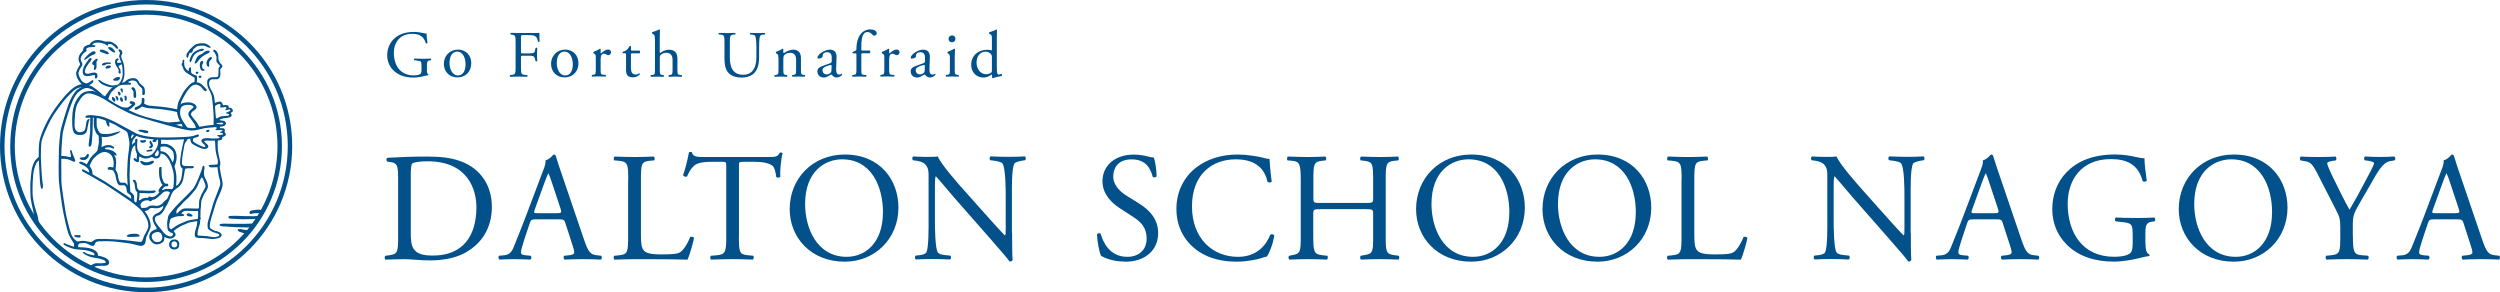 <?xml version="1.0" encoding="UTF-8"?>
<svg id="_レイヤー_2" data-name="レイヤー 2" xmlns="http://www.w3.org/2000/svg" viewBox="0 0 433.08 50.62">
  <defs>
    <style>
      .cls-1 {
        fill: #03518b;
      }
    </style>
  </defs>
  <g id="main">
    <g>
      <g>
        <path class="cls-1" d="M0,25.31C0,11.33,11.33,0,25.31,0h0c13.98,0,25.31,11.33,25.31,25.31h0c0,13.98-11.33,25.31-25.31,25.31h0C11.33,50.62,0,39.29,0,25.31h0ZM.78,25.31c.02,13.55,10.99,24.5,24.54,24.53h0c13.55-.03,24.51-10.98,24.53-24.53h0c-.02-13.55-10.98-24.51-24.53-24.54h0C11.76.8.8,11.76.78,25.31h0Z"/>
        <path class="cls-1" d="M1.78,25.31C1.78,12.31,12.31,1.78,25.31,1.78h0c13,0,23.53,10.54,23.53,23.54h0c0,13-10.54,23.53-23.53,23.53h0c-13,0-23.54-10.53-23.54-23.53h0ZM2.56,25.31c.02,12.57,10.19,22.73,22.76,22.75h0c12.57-.02,22.73-10.18,22.75-22.75h0c-.02-12.57-10.19-22.74-22.75-22.76h0c-12.57.02-22.74,10.19-22.76,22.76h0Z"/>
        <path class="cls-1" d="M6.74,38.92s-.08-1.06-.28-1.72c-.21-.67-.8-2.32-.82-3.82-.02-.98.03-3.09.26-3.99.24-.92.44-1.39.98-1.68l-.05-.64s-.41.36-.7.69c-.28.34-.56,1.16-.64,1.65-.08.49-.21,1.8-.23,2.4-.03.59,0,2.16.08,2.73.08.57.34,1.65.44,2.09.1.44.13.9.13.9l.87,1.49"/>
        <path class="cls-1" d="M14.58,15.01s-.83.09-1.37.38c-.51.26-1.44,1.28-1.81,1.69-.43.47-2.01,2.49-2.67,3.79-.59,1.16-1.44,2.97-1.55,3.76-.1.8-.1,2.24-.1,2.63s.15,3.17.21,3.71c.05.54.34,1.62-.03,1.75-.36.13-.41-2.78-.46-3.53s-.21-3.87.1-5.03c.31-1.16,1.24-3.66,3.48-6.5,2.07-2.62,2.9-2.82,3.45-3.01.36-.13.59-.05.59-.05l.15.41Z"/>
        <path class="cls-1" d="M14.33,14.73s.28.1.48.13c.2.03.85-.07,1.25-.55.28-.34.03-.51-.15-.37-.18.14-.64.47-.87.5-.21.03-.69-.14-.91-.47-.21-.33-.62-.99-.52-1.42.1-.43.4-.85.51-1.03.11-.18.18-.28.14-.48-.04-.2-.34-.58-.28-.95.06-.37.42-.83.59-.95.17-.11.4-.26.44-.35.04-.1-.11-.21-.06-.32.06-.11.27-.24.42-.26.16-.01.7-.08.89-.07.2.01.26-.09.26-.17s-.14-.16-.23-.16-.33.01-.33.01c0,0,.18-.3.42-.37.24-.07.7-.09.94-.06.24.03.68.17.85.25.17.09.42.31.51.28.09-.03-.06-.21.09-.27.14-.06.31-.06.44-.02.18.06.72.43.86.68.1.18.37.16.4.07.03-.09-.18-.5-.45-.69-.27-.2-.65-.44-.92-.48-.27-.04-.84,0-.84,0,0,0-.92-.35-1.57-.27-.65.08-1.12.62-1.18.78,0,0-.61.09-.89.4-.28.31-.18.48-.24.62-.06.14-.74.65-.77,1.38-.03.72.35.88.26,1.08-.1.2-.71,1.04-.68,1.57.03.54.41,1.37,1.13,1.95Z"/>
        <path class="cls-1" d="M18.83,8.16s.27-.07.57.14c.3.21.67.68.51.77-.16.09-.42-.07-.59-.2-.17-.13-.86-.62-.48-.71Z"/>
        <path class="cls-1" d="M17.3,8.72s.03-.21.47-.1c.44.11.84.3.98.45.14.16.13.31-.06.34-.18.03-.4-.14-.64-.2-.24-.06-.91-.27-.75-.5Z"/>
        <path class="cls-1" d="M16.56,9.04s-.2-.33-.67-.04c-.47.28-1.02.84-1.12.98-.1.14-.31.4-.14.4s.95-.64,1.16-.74c.21-.1.88-.28.77-.59Z"/>
        <path class="cls-1" d="M15.37,10.28s-.68.88-.88,1.37c-.21.54-.33,1.47.44,1.53.76.06,1.45-.34,1.53-.09.07.2-.21.48.13.5.34.01.38-.67.17-.88-.21-.21-.55-.14-.81-.1-.26.04-.82.33-1.14.04-.32-.29.13-.99.23-1.18.1-.19.57-.82.67-.92.1-.1.24-.31.09-.47-.16-.15-.33.1-.43.18Z"/>
        <path class="cls-1" d="M16.49,10.3s-.41.35-.48.5c-.07.14-.06.31.03.38.09.07.28.1.3.2.01.1-.14.74,0,.76.14.03.31-.19.37-.45.05-.27-.03-.88.03-1.02.06-.16.27-.3.17-.44-.1-.14-.35.01-.41.07Z"/>
        <path class="cls-1" d="M19.24,10.92s.03-.07-.23-.09c-.26-.01-.54-.03-.77.01-.23.04-.62.17-.57.35.06.19.17.17.37.13.2-.04.28-.17.44-.21.15-.04.38-.04.45-.04.07,0,.17,0,.23-.03.06-.03.09-.06.07-.13Z"/>
        <path class="cls-1" d="M19.22,11.46s-.11-.09-.23-.1c-.1-.01-.34-.03-.5.09-.16.11-.27.35-.19.4.09.04.47.03.67-.07.13-.06.31-.21.24-.31Z"/>
        <path class="cls-1" d="M20.26,10.81s0-.17.07-.27c.07-.1.23-.19.23-.28,0-.1-.09-.16-.27-.12-.19.04-.3.21-.35.41-.06.2.05.64.17.82.12.18.44.65.46.75.01.1-.09.45-.01.54.07.08.18.13.3.06.11-.07.01-.3.01-.4s0-.25-.06-.37c-.06-.11-.3-.3-.25-.44.04-.14.17-.21.27-.25.1-.04.34-.16.34-.16l-.03-.2s-.31-.08-.5-.03c-.19.06-.21.03-.37-.07Z"/>
        <path class="cls-1" d="M20.8,13.41s-.25-.1-.51-.05c-.26.04-.55.28-.65.37-.1.08-.09.21.16.24.24.03.42.04.62-.01.13-.03.47-.33.38-.54Z"/>
        <path class="cls-1" d="M20.98,8.68s-.2-.16-.28-.14c-.08.01-.18.06-.17.17.01.11.14.24.21.34.07.1.03.34-.03.41-.06.07-.1.31-.04.45.06.14.21.65.28.77.13.2.25.96.27,1.15.03.31.07,1.1-.03,1.54-.1.44-.5,1.19-.75,1.27-.26.08-.84.23-1.23.14-.4-.09-1.26-.43-1.46-.57-.2-.14-.53-.44-.7-.36-.17.09.43.67.78.82.36.16,1.1.5,1.62.44.51-.06,1.59-.63,1.59-.63,0,0,.33-.47.45-1.05.13-.58.06-1.42.04-1.67-.01-.25-.09-.75-.24-1.13-.16-.38-.27-.57-.3-.84-.03-.27.2-.38.2-.61,0-.25-.09-.41-.21-.52Z"/>
        <path class="cls-1" d="M18.41,16.87s-.67-.44-.98-.77c-.31-.33-1.31-1.05-1.53-1.16-.23-.11-.51-.23-.85-.23h-.65l-.21.34s-.8.36-1.19.89c-.41.55-.79,1.15-1.16,2.21-.37,1.06-1.28,3.9-1.39,4.83-.11.94-.21,2-.24,2.71-.03.71-.09,4.78,0,5.74.08.96.54,4.33.75,5.35.21,1.02.64,3.14.99,3.92.36.78.78,1.33.88,1.5.1.17.18.37.18.37l.48-.66s-.83-.43-1.17-1.39c-.34-.96-.89-3.28-.96-3.81-.07-.52-.68-4.06-.72-5.26-.04-1.2-.03-5.13.02-5.75.04-.62.13-2.05.2-2.61.05-.4.82-3.26,1.38-4.75.55-1.49.86-1.87,1.09-2.14.23-.27,1.08-.96,1.67-.96s1.23.41,1.52.65c.28.24.47.38.47.38l1.45.59Z"/>
        <path class="cls-1" d="M12.97,40.74s-.16.07-.11.17c.04.1.24.18.51.21.27.03.58.1.6-.18.01-.29-.34-.21-.54-.21s-.45.02-.45.02Z"/>
        <path class="cls-1" d="M15.68,46.03s.54-.4.89-.42c.35-.02,1.66.06,1.73-.14.07-.21-.21-.37-.44-.47-.26-.11-.86-.26-1.44-.34-.58-.08-.75-.17-1.01-.25-.26-.09-1.19-.55-1.08-.7.11-.14.33-.03.58.14.25.17,1.02.35,1.33.38.31.03,1.01.01,1.84.35.52.21.79.48.83.78.05.32-.13.67-.76.68-.64.01-1.38-.01-1.63.1-.26.11-.3.31-.3.31l-.55-.42Z"/>
        <path class="cls-1" d="M16.28,44.38s.25-.31-.09-.57c-.36-.27-1.31-.48-1.79-.52-.48-.04-1-.06-1.42-.13-.41-.07-1.28-.4-1.47-.51-.19-.11-.68-.3-.51-.45.17-.16.37,0,.54.09.17.08,1.08.47,1.67.51.59.04,2.08,0,2.93.41.84.4.86.85.85,1.28l-.72-.1Z"/>
        <path class="cls-1" d="M13.58,42.99l-.77-.08s.03-.75.04-.85c.02-.1.34-.16.53-.2.18-.04.75-.16,1.11-.14.35.02,1.18.23,1.29.21.11-.01.57-.38.81-.47.24-.09,1.31-.08,1.66-.07.35.01,2.12.08,3.02.17.89.08,2.27.27,2.52.3.25.03.62.07.75,0,.13-.07.36-.85.44-1.03.09-.19.66-1.14.71-1.49.02-.15.01-.79-.17-1.2-.18-.41-.62-1.34-1.33-1.98-.71-.64-1.37-1.12-1.77-1.41-.4-.28-3.84-2.6-4.35-2.91-.51-.31-1.83-1.06-2.23-1.28-.4-.21-1.36-.78-1.51-.85-.16-.07-.23-.43.06-.36.28.07,3.29,1.77,3.78,2.08.5.31,3.6,2.37,4.09,2.69.5.33,2.52,1.85,3.23,3.08.71,1.23.64,2,.57,2.26-.07.27-.58,1.26-.7,1.6-.11.34-.14.96-.23,1.13-.08.17-.34.44-.79.4-.45-.04-1.35-.35-1.94-.43-.6-.07-2.58-.38-3.81-.38s-1.71,0-1.93.15c-.21.16-.28.58-.47.67-.18.08-.61-.14-.86-.27-.26-.13-.41-.21-.7-.23-.28-.01-.82.03-.95.13-.13.1-.2.47-.1.74Z"/>
        <path class="cls-1" d="M23.91,40.99s.33.06.26-.16c-.06-.22-.33-.31-.61-.33-.29-.02-.87,0-1.16.08-.28.08-.63.32-.34.41.28.08.65.06.89.06s.96-.06.96-.06Z"/>
        <path class="cls-1" d="M10.38,27.53s.75-.08,1.34.06c.59.14,1.04.51,1.2.43.16-.08.12-.28,0-.57-.12-.29-.36-.81-.4-.96-.04-.14-.1-.55-.29-.49-.18.06-.06.23-.04.45.02.22.18.69.08.73-.1.04-.24.08-.55-.04-.3-.12-1-.14-1.24-.12l-.1.51Z"/>
        <path class="cls-1" d="M15.44,30.13s.04-.42-.08-.69c-.09-.2-.29-.45-.77-.73-.45-.26-.98-.37-.87-.59.1-.22.46-.07.61-.02.32.1,1.16.6,1.39.94.22.35.36.83.28,1.31l-.55-.22Z"/>
        <path class="cls-1" d="M15.38,26.94s.04-.35-.14-.31c-.18.04-.28.33-.43.45-.14.12-.14.16-.32.16s-.75.02-.69.22c.06.2.67.35.96.24.28-.1.63-.45.63-.77Z"/>
        <path class="cls-1" d="M16.08,20.2s0,1.91-.04,2.52c-.04.61-.11,2.22-.24,2.45-.12.22-.15.24-.35.22-.2-.02-.04-.74.02-1.25.06-.51.15-1.13.15-1.45s.01-2.45.01-2.45l.45-.04Z"/>
        <path class="cls-1" d="M16.75,20.26s-.04,1.3.02,1.65c.06.35.36,1.12.77,1.24.41.12,1.38.06,1.69,0,.31-.06,1.55-.47,1.63-.37.08.1-1.04.67-1.48.77-.45.1-.83.2-1.22.2s-.86-.06-1.26-.41c-.41-.35-.63-1.24-.65-1.75-.02-.51,0-1.38,0-1.38l.51.04Z"/>
        <path class="cls-1" d="M17.07,23.23s.08,1.12.06,1.38c-.02.26-.16,1.16-.22,1.3-.06.14-.02.24-.38.55-.34.29-.67.63-.94,1.04-.25.37-.65,1.14-.65,1.14l.47.37s.42-1.16.88-1.64c.51-.55,1.43-1.2,2.11-1.02.6.16.99.54,1.13.99.14.45.18.8.16,1.1-.02.3-.06.57-.06.57,0,0-.41-.09-.59-.09s-.36.09-.37.23c-.01.28.06.24.18.24s.73.06.79.16c.06.1.24.5.29.61.1.23.12.59.18.79.06.2.1.35.12.45.02.1.16.59.49.69.2.06.67-.05.88.03.2.08.3.48.32.64.02.17.06.53.14.61.08.08.51.37.59.51.08.14.08.71.08.71l.53.43s-.03-.86-.04-1.02c-.03-.45-.65-.67-.65-.86s-.14-2.18-.12-2.83c.02-.65.06-2.18.08-2.56.02-.39.18-1.4.3-1.77.12-.36.3-.73.57-.79l.22-.63s-.37.12-.55.31c-.18.18-.2.28-.2.28,0,0,.02-.41.04-.49.02-.08.06-.28.22-.51.16-.22.55-.69.55-.69l-.43-.2s-.1.24-.18.35c-.08.1-.14.24-.22.33l-.08.08s-.08-.22-.06-.33c.02-.1.12-.22.16-.31l.24-.2-1.38-.71s.35.49.39.65c.04.16.28,1.24.3,1.51.02.26-.04,1.12-.1,1.42-.06.31-.22,1.69-.22,2.05s-.08,1.87-.08,2.18.08,1.36.08,1.51.02.37.02.37c0,0-.17-.34-.41-.47-.13-.07-.57-.03-.78-.05-.2-.02-.34-.44-.36-.54-.02-.1-.1-.31-.14-.71-.03-.32-.24-.76-.41-.96,0,0,.1-.99.1-1.24s0-.68-.13-.93c-.12-.24-.24-.48-.24-.48,0,0,.19.15.33.17.19.04.12-.2.03-.34-.1-.15-.46-.43-.71-.53-.24-.1-.54-.19-.89-.21-.2-.01-.36-.03-.34-.11.02-.09.17-.2.35-.22.45-.05.26-.02.61.02.17.02.51.32.66.09.08-.13-.38-.42-.55-.46-.16-.04-.45-.08-.63-.06-.18.02-.46.09-.68.19-.22.1-.35.18-.35.18l.03-.24s.11-.91,0-1.67l-.57-.36Z"/>
        <path class="cls-1" d="M18.31,20.8s.19,1.1.52,1.13c.33.03-.07-.58.15-.77l-.67-.35Z"/>
        <path class="cls-1" d="M34.28,23.69s.35-.13.13-.32c-.21-.19-.4.05-1.04.21-.6.15-2.71.22-3.41.22s-2.28.05-3.29-.03c-1.01-.08-2.43-.32-3.1-.67-.67-.35-3.04-1.66-3.6-1.95-.56-.29-1.95-.91-2.64-1.02-.69-.11-1.57-.25-2.05-.17-.48.08-.49.16-.46.38.01.08.26.08.59.05.32-.03,1.22,0,1.9.15.5.11,2.04.78,2.58,1.05.53.27,3.21,2.11,5.29,2.39,2.07.28,2.91.21,3.5.24.59.03,3.63-.08,4.01-.16.29-.06,1.28-.16,1.6-.38Z"/>
        <path class="cls-1" d="M25.71,22.88s-.05-.19-.21-.24c-.16-.05-.83-.16-1.01-.16s-.59-.03-.54.13c.05.16.43.24.67.29.24.05,1.01.38,1.09-.03Z"/>
        <path class="cls-1" d="M15.43,20.96s.21-.43-.05-.35c-.27.08-.4.35-.43.64-.03.29-.16,1.2-.32,1.36-.16.16-.53.32-.88.29-.35-.03-.83-.27-.83-1.23s.05-2.96.54-3.76c.48-.8,1.07-1.92,2.19-1.71,1.12.21,2.38.94,2.72,1.18.35.24,3.18,2.08,5.74,2.88,2.56.8,7.85,2.35,9.02,2.35s1.82-.39,2.77-.46c.98-.07,1.34-.24,1.47-.16,0,0-.58-.35-.77-.32-.19.03-.82.07-1.08.13-.27.07-.56.1-.86.13-.3.03-.79.27-1.27.27s-.99-.11-1.47-.19c-.48-.08-2.43-.69-2.96-.8-.53-.11-2.56-.67-3.1-.8-.54-.13-1.18-.34-1.66-.5-.48-.16-1.9-.83-2.46-1.07-.56-.24-1.49-.72-1.81-.91-.32-.19-1.12-.72-1.36-.88-.24-.16-.99-.59-1.09-.61-.11-.03-.8-.69-1.66-.69s-1.55.24-1.98.77c-.43.53-1.28,1.42-1.33,3.9-.05,2.49.18,2.97,1.41,2.97s1.17-.94,1.25-1.34c.08-.4.19-.91.24-1.1Z"/>
        <path class="cls-1" d="M26.78,23.98s-.16.24-.27.29c-.11.05-.11.27,0,.32.11.05.48.03.56-.13.08-.16.11-.43.27-.43l-.56-.05Z"/>
        <path class="cls-1" d="M25.28,24.46s.03-.21-.13-.21-.24.05-.43.05-.45-.05-.45.11.19.32.35.32.53,0,.67-.27Z"/>
        <path class="cls-1" d="M26.24,24.6s-.11-.29-.21-.21c-.11.08-.19.27-.08.43.11.16.19.27.16.38-.03.11-.35.21-.29.32.05.11.19.24.43.08.24-.16.24-.24.24-.4s-.11-.48-.24-.59Z"/>
        <path class="cls-1" d="M26.27,26.2s.13-.03.13-.13-.05-.21-.21-.19c-.16.03-.53.13-.64.13s-.24.03-.19.13c.05.11.11.16.26.13.16-.03.64-.08.64-.08Z"/>
        <path class="cls-1" d="M27.34,24.03s.13.67-.03,1.18c-.16.5-.67,1.33-1.02,1.55-.35.21-.77.4-1.31.24-.53-.16-1.2-.64-1.23-1.55-.03-.91.13-1.41.03-1.41s-.16,0-.27.05c-.11.05-.11.16-.11.29s0,1.39.11,1.71c.11.32.67,1.49,1.92,1.36,1.26-.13,1.66-1.26,1.87-1.44.21-.19.45-.43.53-.64.08-.21.11-1.1.05-1.25l-.56-.08Z"/>
        <path class="cls-1" d="M23.52,26.01s.21.53.21.72-.05.48-.05.59.05.27-.03.27-.24-.27-.35-.21c-.11.05-.19.11-.16.24.03.14.35.38.48.43.14.05.37.11.43-.03.04-.1.02-.72.08-.8.05-.08.16-.24.16-.24l-.77-.96Z"/>
        <path class="cls-1" d="M27.28,25.87s.15.19.18.32c.05.15.08.34.02.5-.05.16-.09.23-.22.32-.1.06-.21.12-.35,0-.09-.07-.08-.43-.08-.43l-.7.56s.42.13.56.24c.18.15.61.09.83-.07.21-.16.36-.52.3-1.02-.06-.51,0-1.04,0-1.04l-.55.63Z"/>
        <path class="cls-1" d="M26.56,28.23s.24-.35,0-.37c-.24-.03-.35.05-.59.13-.24.08-.32.13-.54.13s-.51-.05-.67-.16c-.16-.11-.48-.13-.48.03s.44.65.84.65,1.02-.02,1.43-.41Z"/>
        <path class="cls-1" d="M27.61,25.45s.8-.13,1.17-.05c.37.08.96.48,1.18.85.2.36.19,1.26.13,1.47-.07.3-.29.45-.29.45l.35.85s.16-.45.3-.83c.13-.37.32-1.49-.19-2.3-.28-.45-.96-.91-1.55-.96-.59-.05-.99.03-.99.03l-.11.48Z"/>
        <path class="cls-1" d="M23.28,35.14s.32-.05.37-.16c.05-.11.13-1.07.13-1.17s-.01-.52-.01-.52c0,0-.23-.2-.28-.36-.05-.16-.16-.75-.16-.96,0,0-.03-.23-.1-.36-.07-.13-.33-.22-.2-.37.13-.16.36-.08.44.03.09.11.24.45.24.64s.05.68.13.79c.09.11.19.27.41.29.22.02,1.27.06,1.62.06s.72-.05.92-.05.2.15.13.26c-.06.11-.31.15-.44.18-.13.02-.47.05-.69.05s-1.59-.05-1.59-.05c0,0-.04.13-.04.38s-.07.53-.07.59-.07.31.07.29c.13-.02.48-.31.57-.33.09-.02.31-.11.51-.11s.44.03.44.03c0,0,0-.2.09-.24.09-.04.26.11.64.09.37-.02.55-.22.75-.35.2-.13.44-.51.44-.51,0,0-.24-.15-.09-.42.08-.14.15-.28.29-.44.11-.14.4-.38.38-.4-.29-.2-.56-1.04-.6-1.6-.05-.55-.06-1.43.08-1.47.13-.05.35-.07.33.07-.02.13.01,1.12.03,1.41.02.43.3,1.03.35,1.12.04.09.29.28.4.28s.28-.05.32.04c.07.15.1.3-.03.37-.13.07-.42-.04-.62.15-.2.2-.59.59-.22.51.2-.05.29-.15.55-.17.26-.02.62,0,.79.02.2.03.42.12.42.12l-.49.51s-.18-.24-.53-.24-.53.04-.82.31c-.29.26-.64.56-.77.69-.13.13-.33.27-.51.37-.22.11-.45.11-.45.11,0,0-.19.22-.32.24-.26.05-.25-.15-.4-.15s-.37-.05-.63.05c-.27.09-.48.22-.57.37-.09.15-.18.29-.18.38s.2.59.2.59l-1.23-.94Z"/>
        <path class="cls-1" d="M30.01,32.7s.2-1.43.09-2.47c-.11-.98-.66-2.3-.93-2.67-.27-.38-.51-.7-.91-.86-.3-.12-.57-.09-.57-.09v-.42s.53-.02.93.22c.4.24.77.59,1.43,2.03.71,1.53.49,3.11.49,3.26s-.07.77-.07.77l-.46.22Z"/>
        <path class="cls-1" d="M37.46,40.05c-.18-.04-1.04-.37-1.1-.66-.07-.29.11-1.28.2-1.47.09-.2.86-2.89.97-3.11.11-.22.84-1.9.88-2.1.04-.2.24-.7.13-1.17-.11-.47-.48-2.36-.48-2.58s.2-.52.06-1.06c-.07-.3-.37-1.63-.37-1.9s-.11-1.43.02-1.74l-.55-.02s.09.77.09,1.23.11,1.06.18,1.32c.07.26.26.92.26,1.12s-.09.75-.09.99.24,1.72.33,1.96c.09.24.22.84.15,1.15-.07.31-.86,2.34-1.03,2.74-.18.4-.88,3.05-1.04,3.46-.16.42-.16,1.28,0,1.45.15.18.64.48.95.59.31.11.97.22.97.46s-.29.26-.66.35c-.38.09-1.15-.13-1.46-.15-.31-.02-.99-.09-1.19-.09s-.46.05-.46-.24.04-.55.11-.79c.07-.24.15-.62.24-.82.09-.2.09-.59.11-.79l.07-.46s-.4.2-.6.22c-.2.02-1.46.17-1.94.4-.49.22-1.32.51-1.76.84-.44.33-.95.66-.95.66,0,0-.02.31.11.39.13.09.33.16.37.31.04.15-.22.48-.51.42-.29-.07-.53-.11-.88-.42-.35-.31-.57-.73-.88-1.06-.31-.33-1.06-1.25-.86-1.72.2-.46.57-.37.84-.53.26-.15.6-.59.77-.9.18-.31.24-.55.35-.66.11-.11.2-.35.4-.75.2-.4.46-1.35.73-1.68.26-.33.62-.55.97-.82.35-.26.73-.82.84-1.39.11-.57.22-1.19.24-1.39.02-.2.13-.42.13-.42,0,0,.38-.07.57-.07s.9.09.88-.18c-.02-.26-.22-.22-.35-.2-.13.02-.82,0-1.13-.02-.31-.02-.62-.05-.57-.73.04-.68.09-1.06.22-1.72.13-.66.18-1.3.33-1.52.16-.22.6-.91.6-.91l-.77.11s-.09.55-.13.68c-.04.13-.31,1.3-.35,1.61-.04.31-.26,1.45-.22,2.12.05.66.44.82.44.82,0,0-.18,1.67-.27,1.87-.09.2-.4.86-.6.95-.2.09-.99.64-1.15.93-.15.29-.48,1.15-.6,1.37-.11.22-.53.48-.64.64-.11.15-.35.44-.71.57-.35.13-.53.16-.88.09-.35-.07-.68,0-.84.02-.16.02-.45.31-.61.33-.15.02-.94.07-.94.07l.48.62s.41-.14.66-.25c.27-.12.36-.32.56-.37.2-.05.46,0,.77.03.31.02.67.01,1.07-.21.29-.16.35-.24.36-.27,0,.04-.05.41-.13.54-.09.13-.46.62-.88.77-.42.15-.9.51-.86.99.05.48.31,1.01.51,1.28.2.26.2.46.2.46l-.09.07s-.75.17-1.02.64c-.26.46-.2.88-.07,1.12.13.24.55.86,1.19.86s1.21-.38,1.28-.75c.07-.38.02-.55.02-.55,0,0,.95.57,1.56.15.62-.42.37-.73.31-.81-.06-.09-.26-.29-.2-.38.07-.09,1.04-.81,1.56-.99.53-.18.82-.42,1.41-.53.6-.11,1.08-.15,1.08-.15,0,0-.04.68-.11.88-.07.2-.26.84-.29,1.06-.02.22-.13.81.26.9.4.09.95.07,1.21.09.26.02,1.21.11,1.48.15.26.05.76-.07,1.06-.13.31-.07.77-.38.57-.73-.2-.35-.77-.48-.95-.53ZM28.07,41.39c-.16.57-.73.59-1.12.51-.4-.09-.79-.75-.64-1.14.15-.4.62-.53.95-.57.33-.04.62.22.62.22.11.15.33.53.2.99Z"/>
        <path class="cls-1" d="M31.04,42.07s-.11-.48-.6-.57c-.48-.09-.79.09-.95.26-.15.18-.24.59-.18.82.07.22.26.66.9.64.64-.02.93-.4.82-1.15ZM30.62,42.67c-.22.29-.84.27-.9-.2-.07-.46.18-.66.46-.66.24,0,.42.2.42.2.09.11.19.44.02.66Z"/>
        <path class="cls-1" d="M37.81,28.43s-.26.07-.51.09c-.24.02-.57.04-.73.04s-.44,0-.42.13c.02.13.24.31.44.31s1.15-.04,1.15-.04l.07-.53Z"/>
        <path class="cls-1" d="M33.34,37.32s-.09-.15-.24-.22c-.16-.07-.37-.22-.53-.15-.16.07-.29.24-.22.33.07.09.29.22.6.22s.4,0,.4-.18Z"/>
        <path class="cls-1" d="M29.63,37.37s-.03-.02-.03-.04h0c0-.08.2-.24.32-.34h0c.07-.07.13-.09.18-.09h0s.08.02.08.03h0l-.02.24h0,0s-.33.21-.48.21h0s-.02,0-.04,0h0ZM29.92,36.99c-.11.11-.31.27-.31.33h0s0,.02.02.03h0s.02,0,.03,0h0c.13,0,.43-.18.47-.2h0l.03-.23s-.03-.02-.07-.02h0s-.1.02-.17.08h0Z"/>
        <path class="cls-1" d="M35.81,31.4c-.13-.24-.46-.82-.46-1.13,0,0-.04-.55.02-.79.07-.24.11-.84-.11-.77-.22.07-.22.33-.29.62-.07.29-.33.82-.4,1.04-.06.22-.73,1.88-1.15,2.36-.42.49-1.92,1.98-2.43,2.47-.51.49-1.79,1.94-1.85,2.25-.07.31-.09.66-.16.88-.06.22,0,.75,0,.95s.07.62.2.73c.13.11.58.36.58.36l-.07-.66s-.51,0-.35-.97c.15-.97.33-.9.55-1.01.22-.11.75-.26,1.01-.28.26-.02.71-.02.79-.02s.24-.09.22-.16c-.02-.06-.15-.2-.26-.2s-.26-.07-.26-.07c0,0,.24-.31.46-.4.22-.09.53-.07.68-.07s1.77.03,1.77.03c0,0,.04.55.02.84-.02.29-.07.73-.07.73l.48-.22s-.02-.62,0-.82c.02-.2-.02-.75.05-1.06.06-.31.04-1.11.13-1.35.09-.24.47-1.15.6-1.28.13-.13.51-.79.51-1.06s-.09-.68-.22-.92ZM34.86,33.78c-.13.31-.35.77-.37,1.21-.02.44-.03.61-.02.91,0,.15-.18.24-.18.24,0,0-1.08-.02-1.37-.04-.29-.02-.8,0-1.04.02-.24.02-.7.35-.97.62-.26.26-.29.35-.33.24,0,0-.04-.4-.02-.48.02-.09.26-.49.44-.62.18-.13.88-.99,1.1-1.15.22-.16.82-.75.95-.93.13-.18.62-.71.88-1.06.26-.35.44-.88.57-1.19.13-.31.33-.8.48-.8s.35.69.44.84c.09.15.2.57.18.75-.02.18-.62,1.13-.75,1.43Z"/>
        <path class="cls-1" d="M45.35,36.37s-.41-.05-.54-.05-.53.02-.75.07c-.22.05-.44.05-.58.1-.14.05-.29.24-.27.34.02.1.07.32.46.2.39-.12.51-.07.75-.1.24-.02.71,0,.71,0l.22-.56Z"/>
        <path class="cls-1" d="M44.93,37.41s-.97.05-1.24.05-.9-.05-1.09-.02c-.2.02-.97-.03-1.44-.05-.46-.03-1.19.02-1.31.02s-.27.05-.27.15-.02.29.29.32c.32.02,1.9.1,2.09.1s1.39,0,1.7-.03c.32-.03.85-.03.85-.03l.41-.51Z"/>
        <path class="cls-1" d="M44.01,38.72s-1.04.05-1.58.05h-2.02c-.48,0-1.21-.03-1.68-.03s-.83.12-.66.32c.17.19,1.05.19,1.29.19s1,.1,1.39.1,1.9.05,2.09.05.87-.02.87-.02l.29-.66Z"/>
        <path class="cls-1" d="M43.03,39.89s-.65-.05-1-.14c-.34-.1-.8-.1-.85.05-.05.14.17.31.41.39.24.07.9.29.9.29l.53-.58Z"/>
        <path class="cls-1" d="M32.92,23.96s.11.73.34.92c.23.19,1.53.89,2.06.92.53.02.81-.19.76-.51-.05-.32-.83-.7-.68-.85.15-.15.75-.07.95-.07s1.38,0,1.73-.07c.66-.13.38-.52.38-.52.15-.08.61-.21.64-.38.08-.42-.26-.46-.2-.57.13-.2.05-.44-.05-.53-.19-.19-.85-.02-.78-.14.16-.29-.26-.44-.26-.44,0,0-.5-.1-.7-.09-.15,0-.62.07-.62.07l.18.37s.76-.12.86.03c.1.15-.09.23-.16.29-.03.03-.26.22.48.14.32-.03.61-.02.68.07.07.1-.02.12-.19.17-.17.05-.34.2-.17.23.17.02.34.04.41.09.07.05.1.2-.1.24-.2.05-.24.02-.44.05-.2.02-.46-.03-.39.12.07.15.34.17.39.27.05.1-.07.2-.39.2s-.92.05-1.36-.02c-.44-.07-1.29-.03-1.39.34-.1.36.46.68.58.85.12.17.15.34-.1.34s-1.73-.73-1.9-.97c-.17-.24.05-.65.05-.65l-.63.11Z"/>
        <path class="cls-1" d="M36.25,22.68s.1-.19-.03-.2c-.13-.01-.28.01-.39.07-.12.06-.22.19-.1.26.12.07.38.2.53-.13Z"/>
        <path class="cls-1" d="M30.3,21.68s.23-.09.71-.16c.48-.07.67-.04.67-.04l-.35-.47s-.25.05-.6.09c-.26.03-1.51.13-1.69.13s-.36.03-.36.03l1.62.42Z"/>
        <path class="cls-1" d="M31.65,22.07s-.1-.61-.33-.87c-.32-.36-.73-1.48-.63-1.96.1-.48.42-1.31,1.13-1.43.71-.12,1.12-.12,1.56.06.44.17.64.43.67.67.04.36-.36.51-.61.71-.22.18-.35.3-.36.55-.02.25.71.99.93,1.29.22.31.58.99.58.99l-.58.19s-.19-.57-.32-.77c-.13-.2-.6-.86-.76-1.08-.23-.32-.31-.39-.29-.76.03-.52.89-.9.89-1.12s-.42-.38-.9-.38-1.06.07-1.27.51c-.2.44-.17.75-.16.98.01.35.16.76.36,1.11.2.35.64,1.02.8,1.22.16.21.22.31.22.31l-.93-.22Z"/>
        <path class="cls-1" d="M30.9,19.47s-1.08-.28-1.24-.29c-.16-.02-1.51-.25-1.74-.26-.23-.02-1.16-.1-1.38-.12-.22-.02-.64-.05-.9-.07-.26-.03-.58-.12-.68-.16-.1-.04-.6-.2-.6-.2l.54-.51s.39.39,1.02.44c.62.04,1.58.14,2.07.19.48.05,1.14.15,1.75.26.61.12,1.3.26,1.3.26l-.12.47Z"/>
        <path class="cls-1" d="M25.03,17.31s-.01-.35-.14-.35-.29,0-.32.1c-.03.1,0,.64-.05.76-.09.22-.31.41-.44.47-.13.06-.41.23-.55.26-.15.03-.23.2-.2.3.03.1.01.25.29.17.28-.07.99-.48,1.18-.79.13-.22.28-.71.23-.93Z"/>
        <path class="cls-1" d="M25.11,16.11s.02-.76-.16-1c-.17-.25-.73-.6-.8-.77-.07-.18-.35-.77-.92-.8-.57-.03-.98.15-1.16.26-.19.12-.38.34-.51.41-.13.08-.48.1-.48.1l-.52.39-1.02.38s-.19.15-.41.36c-.22.22-.41.49-.57.74-.16.25-.32.44-.38.48-.06.04-.29.01-.29.01l.79.73s.29-1.12.67-1.5c.38-.38.95-.89,1.25-1.03.3-.15.81-.19,1.06-.19s.89.02.97-.04c.09-.06.09-.24.01-.28-.07-.05-.2-.03-.26-.03-.06,0-.22-.07-.16-.13.06-.06.39-.29.79-.26.39.03.52.12.66.26.13.15.13.21.23.39.1.19.53.55.64.68.12.13.14.38.13.52-.01.15-.06.58.03.64.09.06.39.13.41-.34Z"/>
        <path class="cls-1" d="M23.53,15.83s-.09-.39-.19-.52c-.1-.13-.32-.28-.45-.19-.13.09-.15.2-.09.29.06.09.26.28.34.5.04.13-.17,1.08.25,1.06.31-.01.18-.8.15-1.14Z"/>
        <path class="cls-1" d="M20.89,18.55s1.05.14,1.27.06c.22-.09.73-.51.67-.57-.06-.06-.25-.06-.32-.12-.07-.06-.1-.23.05-.35.14-.11.68.03.76.16.07.13.23.31-.03.54-.26.23-.68.61-.84.7-.16.09-.35.16-.35.16l-1.19-.58Z"/>
        <path class="cls-1" d="M21.07,15.32s.15.04.17.13c.03.09.04.3.03.43-.02.13-.04.19-.13.16-.09-.03-.09-.16-.14-.28-.06-.12-.18-.23-.13-.32.04-.09.07-.15.2-.13Z"/>
        <path class="cls-1" d="M21.95,16.86s.06.53-.1.57c-.16.04-.29-.07-.25-.2.04-.13,0-.29-.02-.39-.01-.1-.07-.15.02-.25.09-.1.3,0,.35.28Z"/>
        <path class="cls-1" d="M20.65,15.89s-.15-.09-.2.05c-.06.13,0,.26.04.36.04.1.1.28.23.25.13-.03.23-.25.13-.44-.1-.19-.2-.22-.2-.22Z"/>
        <path class="cls-1" d="M21.2,17.62s.12-.12.12-.2-.12-.52-.25-.55c-.13-.03-.2-.03-.25.09-.05.12-.03.33.03.44.06.1.16.28.35.23Z"/>
        <path class="cls-1" d="M20.51,17.11s-.06-.3-.22-.42c-.16-.11-.32-.03-.28.06.04.09.16.41.17.5.01.09.13.19.22.15.09-.05.13-.07.1-.28Z"/>
        <path class="cls-1" d="M19.9,17.62s.15-.17.06-.41c-.09-.23-.42-.54-.52-.39-.1.15-.04.35,0,.45.04.1.35.43.46.35Z"/>
        <path class="cls-1" d="M36.54,8.21s-.29-.4-.83-.62c-.55-.22-1.48-.07-1.83.11-.34.17-1.03.9-1.14,1.03-.11.13-.26.35-.37.53-.14.23-.09.84.11.75.2-.09.2-.7.39-.82.2-.11.29.02.44-.18.15-.2.04-.28.11-.39.07-.11.5-.46.66-.57.22-.15,1.21-.2,1.47-.09.26.11.34.2.46.24.13.04.46.15.53,0Z"/>
        <path class="cls-1" d="M35.27,8.69s.17-.22-.05-.24c-.22-.02-.28-.02-.64.09-.35.11-.93.42-1.14.66-.33.38-.66,1.12-.59,1.41.07.29.22.22.37-.2.16-.44.22-.64.48-.95.26-.31.68-.48.88-.55.2-.07.59-.09.68-.22Z"/>
        <path class="cls-1" d="M36.3,9.04s.06-.24-.11-.26c-.18-.02-.61.04-.83.26-.22.22-.4.33-.59.4-.2.07-.53.26-.66.53-.13.26-.44.86-.38.99.07.13.35-.02.55-.33.2-.31.48-.57.66-.75.18-.17.5-.33.64-.42.13-.09.59-.24.73-.42Z"/>
        <path class="cls-1" d="M35.18,10.93s.09-.31-.09-.37c-.18-.07-.37.13-.44.31-.07.18-.11,1.3.42,1.39.53.09.37-.31.18-.31s-.26-.37-.24-.59c.02-.22.17-.42.17-.42Z"/>
        <path class="cls-1" d="M36.61,10.27s.2-.24.07-.35c-.13-.11-.33,0-.48.13-.15.13-.44.53-.44.88s.17.66.37.64c.2-.02.07-.46.09-.71.02-.24.26-.48.4-.59Z"/>
        <path class="cls-1" d="M34.08,14.21s.05-.2.05-.39.04-.68-.05-.7c-.09-.02-.81-.29-.92-.46-.11-.18-.04-.79-.07-.88-.02-.09-.11-.13-.2-.11-.09.02-.2.2-.2.33s.02.31.02.31c0,0-.29-.13-.42-.28-.13-.15-.31-.46-.35-.68-.04-.22-.07-.51-.02-.66.04-.15,0-.37-.15-.33-.15.05-.15.13-.15.27s.02.26-.07.31c-.09.04-.13.35-.02.44.11.09.22.57.31.73.2.37.66.64.92.77.28.14.64.44.75.46.11.02.22.11.22.2s0,.35-.02.44c-.02.09-.05.26-.05.26,0,0-.35-.04-.81.42-.46.46-.97,1.08-1.19,1.5-.22.42-.68,1.3-.79,1.63-.11.33-.22,1.3-.18,1.49l.59-.98s0-.2.07-.5c.07-.31.44-.95.66-1.34.22-.4.79-1.25,1.12-1.49.33-.24.48-.33.84-.31.35.02.75.28.9.46.15.18.48.62.66.66.18.05.4-.13.26-.28-.13-.15-.55-.64-.79-.84-.24-.2-.64-.42-.92-.4Z"/>
        <path class="cls-1" d="M34.36,12.63s.02-.2-.11-.2-.37-.04-.35.13c.02.17.17.29.28.26.11-.02.18-.2.18-.2Z"/>
        <path class="cls-1" d="M34.87,13.26s.02-.15-.13-.15-.33-.02-.33.11.02.31.29.28c.26-.02.18-.24.18-.24Z"/>
        <path class="cls-1" d="M40.28,19c-.12-.44-.68-.33-.68-.33.15-.44-.35-.46-.48-.48-.13-.02-.5.13-.53-.04-.02-.18-.12-.39-.33-.51-.2-.11-.62.02-.77.09-.15.07-.26.11-.26.11,0,0-.09-.92-.2-1.34-.11-.42-.57-1.06-.68-1.41-.11-.35-.22-.68-.06-1.01.15-.33.35-.37.75-.35.4.02.66.05.88-.15.22-.2.29-.62.26-.92-.02-.31-.07-.62.02-.73.09-.11.33-.24.33-.48s-.31-.37-.46-.62c-.15-.24-.26-.55-.24-.83.02-.29-.02-.33-.02-.51,0,0-.15-.46-.29-.61-.13-.16-.44-.4-.55-.18-.11.22.13.29.24.46.11.18.31.61.31.77s-.07.66,0,.77c.07.11.29.4.42.53.13.13.2.18.15.29-.04.11-.2.13-.22.31-.02.18-.02.66-.02.81s0,.59-.17.68c-.18.09-.61.04-.94.06-.33.02-.72.22-.81.55-.09.33-.04.92.13,1.3.18.37.53.97.61,1.39.09.42.17,1.3.22,1.76.04.46.13,1.65.13,1.91s-.02,1.45-.02,1.45l.99.24s.77-.07.95-.24c.18-.18.31-.37.09-.64-.22-.26-.82-.22-.92-.26-.11-.04-.04-.14.11-.2.18-.06.53-.18.86-.2.33-.02,1.03-.09,1.06-.46.01-.24-.26-.33-.13-.44.13-.11.42-.13.31-.53ZM38.37,21.25c.13,0,.22-.02.29.11.07.13-.24.2-.35.2s-.51-.07-.71-.11c-.2-.04-.07-.13-.07-.13,0,0,.7-.07.84-.07ZM39.13,19.6c-.02.11.81.07.51.37-.07.07-.31.11-.55.11s-.71.04-.95.13c-.24.09-.64.4-.73.28,0,0-.04-.55-.09-.99-.04-.44-.07-.79-.07-1.03,0-.14.18-.24.33-.33.26-.16.64-.18.64.07,0,.11-.15.26-.02.39.13.13.77-.12.92-.05.18.09.13.26-.09.44-.14.11.2.13.51,0,.2-.09.35,0,.37.11.04.2-.77.37-.79.48Z"/>
      </g>
      <g>
        <path class="cls-1" d="M73.95,12.09c0,.46.07.73.27.81.03.03.03.1-.01.14-.14,0-.34.05-.56.1-.6.16-1.43.3-2.04.3-1.36,0-2.6-.38-3.48-1.27-.69-.68-1.05-1.59-1.05-2.59s.32-1.95,1.03-2.71c.76-.8,1.89-1.34,3.62-1.34.65,0,1.26.13,1.45.17.22.05.57.13.71.1,0,.38.07.97.17,1.65-.03.09-.24.1-.31.03-.32-1.23-1.18-1.62-2.34-1.62-2.21,0-3.18,1.58-3.18,3.29,0,2.19,1.13,3.91,3.42,3.91.71,0,1.13-.15,1.26-.34.06-.08.11-.29.11-.65v-.46c0-.96-.03-1.03-.74-1.11l-.5-.06c-.09-.05-.08-.25,0-.29.33.02.96.03,1.63.03.45,0,.83-.01,1.21-.03.08.05.09.22.01.29l-.18.02c-.48.06-.49.38-.49.96v.64Z"/>
        <path class="cls-1" d="M81.64,10.96c0,1.43-.98,2.45-2.41,2.45-1.31,0-2.34-.92-2.34-2.35s1.08-2.47,2.43-2.47,2.32.96,2.32,2.36ZM79.18,8.94c-.75,0-1.31.72-1.31,1.97,0,1.04.47,2.16,1.47,2.16s1.31-1.05,1.31-1.93c0-.97-.39-2.2-1.47-2.2Z"/>
        <path class="cls-1" d="M90.25,8.94c0,.31.03.31.38.31h.78c.47,0,.83-.02.97-.07.13-.05.22-.1.29-.4l.1-.46c.06-.07.25-.07.3,0,0,.27-.05.73-.05,1.15s.05.84.05,1.11c-.05.07-.22.07-.3,0l-.11-.44c-.06-.21-.15-.37-.37-.43-.16-.05-.45-.06-.88-.06h-.78c-.34,0-.38.01-.38.31v1.59c0,1.2.02,1.37.7,1.43l.39.03c.07.05.05.25-.02.29-.67-.02-1.06-.03-1.52-.03-.5,0-.89.01-1.43.03-.07-.03-.09-.22-.02-.29l.29-.03c.66-.08.68-.23.68-1.43v-4.11c0-1.2-.02-1.36-.68-1.44l-.18-.02c-.07-.05-.05-.25.02-.29.48.02.87.03,1.32.03h2.1c.73,0,1.39,0,1.54-.03,0,.53.01,1.07.03,1.51-.03.07-.19.1-.27.03-.09-.51-.23-.94-.8-1.08-.25-.07-.63-.07-1.11-.07h-.7c-.34,0-.34.02-.34.46v2.41Z"/>
        <path class="cls-1" d="M100.21,10.96c0,1.43-.98,2.45-2.41,2.45-1.31,0-2.34-.92-2.34-2.35s1.08-2.47,2.43-2.47,2.32.96,2.32,2.36ZM97.76,8.94c-.75,0-1.31.72-1.31,1.97,0,1.04.47,2.16,1.47,2.16s1.31-1.05,1.31-1.93c0-.97-.39-2.2-1.47-2.2Z"/>
        <path class="cls-1" d="M103.21,9.98c0-.44,0-.5-.31-.71l-.1-.07s-.05-.17.01-.21c.26-.09.87-.39,1.15-.56.06.01.09.03.09.08v.66c0,.06.01.09.03.1.4-.33.83-.69,1.26-.69.29,0,.51.18.51.46,0,.38-.31.52-.49.52-.11,0-.17-.03-.25-.08-.17-.11-.34-.18-.5-.18-.18,0-.32.1-.41.23-.11.16-.15.49-.15.88v1.55c0,.82.02.96.46.99l.41.03c.08.06.06.25-.02.29-.54-.02-.87-.03-1.27-.03s-.75.01-1.05.03c-.08-.03-.1-.23-.02-.29l.22-.03c.42-.07.43-.17.43-.99v-2Z"/>
        <path class="cls-1" d="M109.51,9.24c-.19,0-.21.03-.21.27v2.13c0,.66.08,1.27.83,1.27.11,0,.22-.02.31-.06.1-.03.25-.16.29-.16.09,0,.14.13.11.19-.21.24-.62.52-1.2.52-.98,0-1.19-.55-1.19-1.23v-2.61c0-.31-.01-.33-.24-.33h-.32c-.07-.05-.08-.17-.03-.24.33-.1.62-.25.73-.35.15-.14.37-.44.48-.67.06-.02.19-.02.24.06v.51c0,.21.01.22.21.22h1.27c.14.1.11.41.01.48h-1.29Z"/>
        <path class="cls-1" d="M113.44,6.82c0-.67-.01-.74-.35-.95l-.11-.07c-.06-.03-.06-.19,0-.23.29-.09.82-.26,1.23-.48.05,0,.09.02.11.07-.01.34-.03.91-.03,1.42v2.4c0,.1.01.19.05.22.41-.32.96-.59,1.54-.59,1.08,0,1.47.67,1.47,1.47v1.91c0,.82.02.95.43.99l.31.03c.08.06.06.25-.02.29-.41-.02-.74-.03-1.14-.03s-.75.01-1.06.03c-.08-.03-.1-.23-.02-.29l.23-.03c.42-.07.43-.17.43-.99v-1.63c0-.73-.35-1.22-1.08-1.22-.39,0-.69.14-.89.31-.21.17-.24.23-.24.63v1.92c0,.82.02.94.43.99l.24.03c.08.05.06.25-.02.29-.34-.02-.67-.03-1.07-.03s-.75.01-1.12.03c-.08-.03-.1-.23-.02-.29l.29-.03c.42-.05.43-.17.43-.99v-5.16Z"/>
        <path class="cls-1" d="M131.04,8.59c0-.71-.02-2.02-.22-2.36-.08-.14-.29-.22-.57-.24l-.29-.02c-.07-.08-.05-.23.02-.27.43.02.86.03,1.3.03.48,0,.79-.01,1.2-.03.09.06.08.21.02.27l-.27.02c-.29.02-.5.13-.57.27-.16.38-.16,1.69-.16,2.33v1.29c0,.99-.16,2.04-.8,2.73-.49.54-1.34.83-2.18.83-.79,0-1.57-.15-2.13-.63-.6-.5-.89-1.33-.89-2.69v-2.69c0-1.19-.02-1.38-.69-1.44l-.29-.02c-.07-.05-.05-.24.02-.27.57.02.96.03,1.42.03s.84-.01,1.4-.03c.07.03.09.23.02.27l-.27.02c-.66.06-.68.25-.68,1.44v2.47c0,1.84.57,3.05,2.32,3.05,1.65,0,2.28-1.3,2.28-3.04v-1.31Z"/>
        <path class="cls-1" d="M134.83,9.98c0-.44,0-.5-.31-.71l-.1-.07s-.05-.17.01-.21c.26-.09.91-.39,1.14-.56.05,0,.1.02.13.08-.02.26-.02.43-.02.54,0,.07.05.13.13.13.48-.3,1.02-.58,1.6-.58.95,0,1.34.65,1.34,1.42v1.96c0,.82.02.94.43.99l.25.03c.08.06.06.25-.02.29-.34-.02-.67-.03-1.07-.03s-.75.01-1.06.03c-.08-.03-.1-.23-.02-.29l.22-.03c.42-.07.43-.17.43-.99v-1.7c0-.65-.3-1.13-1.07-1.13-.43,0-.81.18-.97.4-.15.19-.17.35-.17.69v1.75c0,.82.02.92.43.99l.21.03c.08.06.06.25-.02.29-.31-.02-.64-.03-1.04-.03s-.75.01-1.07.03c-.08-.03-.1-.23-.02-.29l.24-.03c.42-.06.43-.17.43-.99v-2Z"/>
        <path class="cls-1" d="M143.89,10.89c.17-.06.19-.16.19-.33v-.53c.02-.42-.11-.99-.82-.99-.32,0-.71.16-.73.51-.01.18-.02.32-.11.39-.17.14-.48.22-.65.22-.1,0-.16-.06-.16-.16,0-.59,1.29-1.4,2.12-1.4s1.22.48,1.19,1.34l-.07,1.99c-.02.52.08.99.53.99.11,0,.22-.03.29-.07.06-.03.11-.08.15-.08.05,0,.08.07.08.15,0,.06-.4.5-.96.5-.27,0-.55-.1-.74-.35-.05-.07-.11-.16-.18-.16-.08,0-.22.1-.45.23-.25.14-.5.29-.82.29s-.6-.09-.8-.26c-.22-.19-.35-.48-.35-.8,0-.44.22-.71.95-.97l1.36-.49ZM143.19,12.9c.23,0,.58-.17.7-.29.14-.14.14-.3.15-.54l.02-.67c0-.13-.05-.15-.11-.15s-.26.05-.47.11c-.67.23-1,.4-1,.84,0,.19.14.68.72.68Z"/>
        <path class="cls-1" d="M149.4,9.24c-.19,0-.19.02-.19.33v2.41c0,.82.02.96.43.99l.41.03c.08.06.06.25-.02.29-.51-.02-.84-.03-1.24-.03s-.75.01-1.1.03c-.08-.03-.1-.23-.02-.29l.26-.03c.42-.06.43-.17.43-.99v-2.41c0-.31,0-.33-.23-.33h-.4c-.07-.05-.08-.15-.03-.22l.49-.24c.09-.05.17-.11.17-.23,0-.66.08-1.37.35-2.01.29-.65.92-1.45,2.05-1.45.6,0,1.12.27,1.12.68,0,.23-.22.41-.43.41-.13,0-.19-.05-.27-.14-.22-.25-.54-.5-.91-.5-.35,0-.64.22-.81.63-.21.52-.25,1.36-.25,1.93v.33c0,.31,0,.32.19.32h1.3c.13.11.05.43-.08.48h-1.22Z"/>
        <path class="cls-1" d="M153.19,9.98c0-.44,0-.5-.31-.71l-.1-.07s-.05-.17.01-.21c.26-.09.87-.39,1.15-.56.06.01.09.03.09.08v.66c0,.06.01.09.03.1.4-.33.83-.69,1.26-.69.29,0,.51.18.51.46,0,.38-.31.52-.49.52-.11,0-.17-.03-.25-.08-.17-.11-.34-.18-.5-.18-.18,0-.32.1-.41.23-.11.16-.15.49-.15.88v1.55c0,.82.02.96.46.99l.41.03c.08.06.06.25-.02.29-.54-.02-.87-.03-1.27-.03s-.75.01-1.05.03c-.08-.03-.1-.23-.02-.29l.22-.03c.42-.07.43-.17.43-.99v-2Z"/>
        <path class="cls-1" d="M160.05,10.89c.17-.06.19-.16.19-.33v-.53c.02-.42-.11-.99-.82-.99-.32,0-.71.16-.73.51-.01.18-.02.32-.11.39-.17.14-.48.22-.65.22-.1,0-.16-.06-.16-.16,0-.59,1.29-1.4,2.12-1.4s1.22.48,1.19,1.34l-.07,1.99c-.02.52.08.99.53.99.11,0,.22-.03.29-.07.06-.03.11-.08.15-.08.05,0,.08.07.08.15,0,.06-.4.5-.96.5-.27,0-.55-.1-.74-.35-.05-.07-.11-.16-.18-.16-.08,0-.22.1-.45.23-.25.14-.5.29-.82.29s-.6-.09-.8-.26c-.22-.19-.35-.48-.35-.8,0-.44.22-.71.95-.97l1.36-.49ZM159.34,12.9c.23,0,.58-.17.7-.29.14-.14.14-.3.15-.54l.02-.67c0-.13-.05-.15-.11-.15s-.26.05-.47.11c-.67.23-1,.4-1,.84,0,.19.14.68.72.68Z"/>
        <path class="cls-1" d="M164.55,9.98c0-.44,0-.5-.31-.71l-.1-.07s-.05-.17.01-.21c.26-.09.91-.39,1.18-.56.06,0,.1.02.11.07-.02.4-.05.95-.05,1.42v2.05c0,.82.02.94.43.99l.24.03c.08.06.06.25-.02.29-.34-.02-.67-.03-1.07-.03s-.75.01-1.07.03c-.08-.03-.1-.23-.02-.29l.24-.03c.42-.06.43-.17.43-.99v-2ZM165.5,6.73c0,.41-.29.59-.6.59-.35,0-.58-.26-.58-.57,0-.38.27-.62.62-.62s.57.27.57.59Z"/>
        <path class="cls-1" d="M172.69,11.59c0,.9.01,1.32.33,1.32.13,0,.32-.06.49-.11.08.02.09.31-.01.37-.48.07-1.19.24-1.51.37-.07,0-.13-.03-.13-.09v-.19c0-.17,0-.31-.02-.35h-.05c-.5.34-.89.52-1.44.52-1.27,0-2.11-.99-2.11-2.19,0-1.6,1.21-2.62,2.76-2.62.39,0,.64.06.76.1.06,0,.07-.07.07-.16v-1.72c0-.67-.01-.74-.35-.95l-.11-.07c-.06-.03-.06-.19,0-.23.29-.09.82-.26,1.23-.48.05,0,.09.02.11.07-.01.34-.03.91-.03,1.42v5.01ZM171.84,9.88c0-.23-.05-.33-.13-.45-.17-.24-.51-.48-.96-.48-1.04,0-1.58.9-1.58,1.89s.58,2.02,1.7,2.02c.31,0,.7-.14.88-.32.07-.07.08-.24.08-.42v-2.25Z"/>
      </g>
      <g>
        <path class="cls-1" d="M68.96,30.68c0-1.88-.13-2.44-1.26-2.6l-.59-.08c-.21-.13-.24-.56.03-.67,2.28-.13,4.45-.21,6.73-.21s4.16.16,5.9.8c3.62,1.31,5.44,4.37,5.44,7.91s-1.64,6.33-4.69,7.99c-1.74.94-3.94,1.29-6.01,1.29-1.72,0-3.43-.21-4.37-.21-1.13,0-2.09.03-3.35.08-.16-.08-.21-.51-.05-.67l.62-.08c1.55-.21,1.61-.54,1.61-3.35v-10.19ZM71.16,40.25c0,1.42.08,2.28.54,2.92.59.83,1.61,1.1,3.3,1.1,5.2,0,7.53-3.4,7.53-8.39,0-2.95-1.42-7.94-8.45-7.94-1.58,0-2.44.21-2.65.38-.21.16-.27.83-.27,2.04v9.89Z"/>
        <path class="cls-1" d="M97.95,38.67c-.19-.59-.29-.67-1.1-.67h-4.05c-.67,0-.83.08-1.02.64l-.94,2.81c-.4,1.21-.59,1.93-.59,2.23,0,.32.13.48.78.54l.88.08c.19.13.19.56-.05.67-.7-.05-1.53-.05-2.79-.08-.88,0-1.85.05-2.57.08-.16-.11-.21-.54-.05-.67l.88-.08c.64-.05,1.23-.35,1.61-1.31.48-1.23,1.23-2.98,2.36-5.98l2.73-7.24c.38-.96.54-1.47.46-1.9.64-.19,1.1-.67,1.39-1.02.16,0,.35.05.4.24.35,1.18.78,2.41,1.18,3.59l3.67,10.78c.78,2.31,1.13,2.71,2.28,2.84l.72.08c.19.13.13.56,0,.67-1.1-.05-2.04-.08-3.24-.08-1.29,0-2.31.05-3.08.08-.21-.11-.24-.54-.05-.67l.78-.08c.56-.05.94-.21.94-.48,0-.29-.13-.78-.35-1.42l-1.18-3.65ZM92.64,36.29c-.21.62-.19.64.56.64h3.3c.78,0,.83-.11.59-.83l-1.45-4.37c-.21-.64-.46-1.37-.62-1.69h-.05c-.08.13-.35.78-.64,1.58l-1.69,4.67Z"/>
        <path class="cls-1" d="M108.83,31.22c0-2.81-.05-3.24-1.74-3.38l-.67-.05c-.16-.11-.11-.59.05-.67,1.5.05,2.41.08,3.49.08s1.96-.03,3.3-.08c.16.08.21.56.05.67l-.64.05c-1.58.13-1.64.56-1.64,3.38v9.33c0,1.69.08,2.39.56,2.9.29.29.8.62,2.92.62,2.28,0,2.84-.11,3.27-.35.54-.32,1.23-1.29,1.77-2.65.16-.13.67-.03.67.16,0,.29-.75,3.03-1.13,3.75-1.37-.05-3.91-.08-6.68-.08h-2.47c-1.13,0-1.98.03-3.49.08-.16-.08-.21-.51-.05-.67l.8-.08c1.55-.16,1.61-.54,1.61-3.35v-9.65Z"/>
        <path class="cls-1" d="M128,40.87c0,2.81.05,3.22,1.61,3.35l.86.08c.16.11.11.59-.05.67-1.53-.05-2.44-.08-3.51-.08s-2.01.03-3.73.08c-.16-.08-.21-.54,0-.67l.97-.08c1.53-.13,1.66-.54,1.66-3.35v-11.98c0-.83,0-.86-.8-.86h-1.47c-1.15,0-2.63.05-3.3.67-.64.59-.91,1.18-1.21,1.85-.21.16-.59.03-.7-.19.43-1.21.83-2.92,1.02-3.99.08-.05.43-.08.51,0,.16.86,1.05.83,2.28.83h10.86c1.45,0,1.69-.05,2.09-.75.13-.05.43-.03.48.08-.29,1.1-.48,3.27-.4,4.08-.11.21-.56.21-.7.05-.08-.67-.27-1.66-.67-1.96-.62-.46-1.64-.67-3.11-.67h-1.9c-.8,0-.78.03-.78.91v11.93Z"/>
        <path class="cls-1" d="M136.8,36.23c0-5.36,4.02-9.46,9.54-9.46,6.19,0,9.3,4.48,9.3,9.2,0,5.42-4.13,9.36-9.3,9.36-5.95,0-9.54-4.26-9.54-9.09ZM152.96,36.8c0-4.42-1.96-9.2-7.08-9.2-2.79,0-6.41,1.9-6.41,7.77,0,3.97,1.93,9.12,7.21,9.12,3.22,0,6.27-2.41,6.27-7.69Z"/>
        <path class="cls-1" d="M175.33,40.33c0,.8,0,3.99.08,4.69-.05.16-.21.29-.51.29-.32-.46-1.1-1.39-3.43-4.05l-6.22-7.08c-.72-.83-2.55-3.03-3.11-3.62h-.05c-.11.32-.13.94-.13,1.74v5.84c0,1.26.03,4.75.48,5.55.16.29.7.46,1.37.51l.83.08c.16.21.13.54-.05.67-1.21-.05-2.14-.08-3.14-.08-1.13,0-1.85.03-2.79.08-.19-.13-.21-.51-.05-.67l.72-.08c.62-.08,1.05-.24,1.18-.54.38-.96.35-4.24.35-5.52v-7.75c0-.75-.03-1.31-.59-1.93-.38-.38-1.02-.56-1.66-.64l-.46-.05c-.16-.16-.16-.56.05-.67,1.13.08,2.55.08,3.03.08.43,0,.88-.03,1.23-.08.54,1.37,3.7,4.91,4.58,5.9l2.6,2.92c1.85,2.06,3.16,3.57,4.42,4.85h.05c.11-.13.11-.56.11-1.13v-5.74c0-1.26-.03-4.75-.54-5.55-.16-.24-.59-.4-1.66-.54l-.46-.05c-.19-.16-.16-.59.05-.67,1.23.05,2.14.08,3.16.08,1.15,0,1.85-.03,2.76-.08.21.13.21.51.05.67l-.38.05c-.86.13-1.39.35-1.5.56-.46.96-.4,4.29-.4,5.52v6.41Z"/>
        <path class="cls-1" d="M194.93,45.32c-2.25,0-3.67-.7-4.18-.99-.32-.59-.67-2.49-.72-3.75.13-.19.54-.24.64-.08.4,1.37,1.5,3.99,4.61,3.99,2.25,0,3.35-1.47,3.35-3.08,0-1.18-.24-2.49-2.2-3.75l-2.55-1.66c-1.34-.88-2.9-2.41-2.9-4.61,0-2.55,1.98-4.61,5.47-4.61.83,0,1.8.16,2.49.35.35.11.72.16.94.16.24.64.48,2.14.48,3.27-.11.16-.54.24-.67.08-.35-1.29-1.07-3.03-3.65-3.03s-3.19,1.74-3.19,2.98c0,1.56,1.29,2.68,2.28,3.3l2.15,1.34c1.69,1.05,3.35,2.6,3.35,5.15,0,2.95-2.23,4.96-5.71,4.96Z"/>
        <path class="cls-1" d="M207.18,29.05c1.96-1.53,4.45-2.28,7.24-2.28,1.45,0,3.49.29,4.75.64.32.08.51.13.75.11.03.62.16,2.31.38,3.94-.13.19-.54.21-.72.05-.4-1.82-1.61-3.91-5.5-3.91-4.1,0-7.59,2.6-7.59,8.15s3.57,8.74,7.96,8.74c3.46,0,4.99-2.25,5.6-3.83.19-.13.59-.08.7.11-.19,1.39-.88,3.16-1.29,3.67-.32.05-.64.16-.94.27-.59.21-2.52.62-4.24.62-2.41,0-4.72-.48-6.68-1.8-2.15-1.47-3.81-3.91-3.81-7.37,0-2.98,1.34-5.52,3.38-7.1Z"/>
        <path class="cls-1" d="M228.84,36.23c-1.29,0-1.34.05-1.34.86v3.78c0,2.81.13,3.19,1.64,3.35l.78.08c.16.11.11.59-.05.67-1.45-.05-2.36-.08-3.4-.08-1.15,0-2.06.05-3.11.08-.16-.08-.21-.51-.05-.67l.46-.08c1.5-.27,1.56-.54,1.56-3.35v-9.65c0-2.81-.19-3.27-1.58-3.38l-.7-.05c-.16-.11-.11-.59.05-.67,1.31.03,2.23.08,3.38.08,1.05,0,1.96-.03,3.11-.08.16.08.21.56.05.67l-.51.05c-1.56.16-1.61.56-1.61,3.38v3.08c0,.83.05.86,1.34.86h7.67c1.29,0,1.34-.03,1.34-.86v-3.08c0-2.81-.05-3.22-1.64-3.38l-.51-.05c-.16-.11-.11-.59.05-.67,1.23.05,2.15.08,3.24.08s1.96-.03,3.16-.08c.16.08.21.56.05.67l-.56.05c-1.56.16-1.61.56-1.61,3.38v9.65c0,2.81.05,3.16,1.61,3.35l.64.08c.16.11.11.59-.05.67-1.29-.05-2.2-.08-3.24-.08-1.1,0-2.06.03-3.24.08-.16-.08-.21-.51-.05-.67l.51-.08c1.64-.27,1.64-.54,1.64-3.35v-3.78c0-.8-.05-.86-1.34-.86h-7.67Z"/>
        <path class="cls-1" d="M245.31,36.23c0-5.36,4.02-9.46,9.54-9.46,6.19,0,9.3,4.48,9.3,9.2,0,5.42-4.13,9.36-9.3,9.36-5.95,0-9.54-4.26-9.54-9.09ZM261.47,36.8c0-4.42-1.96-9.2-7.08-9.2-2.79,0-6.41,1.9-6.41,7.77,0,3.97,1.93,9.12,7.21,9.12,3.22,0,6.27-2.41,6.27-7.69Z"/>
        <path class="cls-1" d="M267.21,36.23c0-5.36,4.02-9.46,9.54-9.46,6.19,0,9.3,4.48,9.3,9.2,0,5.42-4.13,9.36-9.3,9.36-5.95,0-9.54-4.26-9.54-9.09ZM283.38,36.8c0-4.42-1.96-9.2-7.08-9.2-2.79,0-6.41,1.9-6.41,7.77,0,3.97,1.93,9.12,7.21,9.12,3.22,0,6.27-2.41,6.27-7.69Z"/>
        <path class="cls-1" d="M291.31,31.22c0-2.81-.05-3.24-1.74-3.38l-.67-.05c-.16-.11-.11-.59.05-.67,1.5.05,2.41.08,3.49.08s1.96-.03,3.3-.08c.16.08.21.56.05.67l-.64.05c-1.58.13-1.64.56-1.64,3.38v9.33c0,1.69.08,2.39.56,2.9.29.29.8.62,2.92.62,2.28,0,2.84-.11,3.27-.35.54-.32,1.23-1.29,1.77-2.65.16-.13.67-.03.67.16,0,.29-.75,3.03-1.13,3.75-1.37-.05-3.91-.08-6.68-.08h-2.47c-1.13,0-1.98.03-3.49.08-.16-.08-.21-.51-.05-.67l.8-.08c1.55-.16,1.61-.54,1.61-3.35v-9.65Z"/>
        <path class="cls-1" d="M331.02,40.33c0,.8,0,3.99.08,4.69-.05.16-.21.29-.51.29-.32-.46-1.1-1.39-3.43-4.05l-6.22-7.08c-.72-.83-2.55-3.03-3.11-3.62h-.05c-.11.32-.13.94-.13,1.74v5.84c0,1.26.03,4.75.48,5.55.16.29.7.46,1.37.51l.83.08c.16.21.13.54-.05.67-1.21-.05-2.14-.08-3.14-.08-1.13,0-1.85.03-2.79.08-.19-.13-.21-.51-.05-.67l.72-.08c.62-.08,1.05-.24,1.18-.54.38-.96.35-4.24.35-5.52v-7.75c0-.75-.03-1.31-.59-1.93-.38-.38-1.02-.56-1.66-.64l-.46-.05c-.16-.16-.16-.56.05-.67,1.13.08,2.55.08,3.03.08.43,0,.88-.03,1.23-.08.54,1.37,3.7,4.91,4.58,5.9l2.6,2.92c1.85,2.06,3.16,3.57,4.42,4.85h.05c.11-.13.11-.56.11-1.13v-5.74c0-1.26-.03-4.75-.54-5.55-.16-.24-.59-.4-1.66-.54l-.46-.05c-.19-.16-.16-.59.05-.67,1.23.05,2.14.08,3.16.08,1.15,0,1.85-.03,2.76-.08.21.13.21.51.05.67l-.38.05c-.86.13-1.39.35-1.5.56-.46.96-.4,4.29-.4,5.52v6.41Z"/>
        <path class="cls-1" d="M346.95,38.67c-.19-.59-.29-.67-1.1-.67h-4.05c-.67,0-.83.08-1.02.64l-.94,2.81c-.4,1.21-.59,1.93-.59,2.23,0,.32.13.48.78.54l.88.08c.19.13.19.56-.05.67-.7-.05-1.53-.05-2.79-.08-.88,0-1.85.05-2.57.08-.16-.11-.21-.54-.05-.67l.88-.08c.64-.05,1.23-.35,1.61-1.31.48-1.23,1.23-2.98,2.36-5.98l2.73-7.24c.38-.96.54-1.47.46-1.9.64-.19,1.1-.67,1.39-1.02.16,0,.35.05.4.24.35,1.18.78,2.41,1.18,3.59l3.67,10.78c.78,2.31,1.13,2.71,2.28,2.84l.72.08c.19.13.13.56,0,.67-1.1-.05-2.04-.08-3.24-.08-1.29,0-2.31.05-3.08.08-.21-.11-.24-.54-.05-.67l.78-.08c.56-.05.94-.21.94-.48,0-.29-.13-.78-.35-1.42l-1.18-3.65ZM341.64,36.29c-.21.62-.19.64.56.64h3.3c.78,0,.83-.11.59-.83l-1.45-4.37c-.21-.64-.46-1.37-.62-1.69h-.05c-.08.13-.35.78-.64,1.58l-1.69,4.67Z"/>
        <path class="cls-1" d="M371.67,42.16c0,1.07.16,1.72.64,1.9.08.08.08.24-.03.32-.32,0-.8.11-1.31.24-1.42.38-3.35.7-4.8.7-3.19,0-6.11-.88-8.18-2.98-1.61-1.61-2.47-3.73-2.47-6.09s.75-4.58,2.41-6.35c1.8-1.88,4.45-3.14,8.5-3.14,1.53,0,2.95.29,3.4.4.51.11,1.34.29,1.66.24,0,.88.16,2.28.4,3.89-.08.21-.56.24-.72.08-.75-2.9-2.76-3.81-5.5-3.81-5.2,0-7.48,3.7-7.48,7.72,0,5.15,2.65,9.2,8.04,9.2,1.66,0,2.65-.35,2.95-.8.13-.19.27-.67.27-1.53v-1.07c0-2.25-.08-2.41-1.74-2.6l-1.18-.13c-.21-.11-.19-.59,0-.67.78.05,2.25.08,3.83.08,1.05,0,1.96-.03,2.84-.08.19.11.21.51.03.67l-.43.05c-1.13.13-1.15.88-1.15,2.25v1.5Z"/>
        <path class="cls-1" d="M377.43,36.23c0-5.36,4.02-9.46,9.54-9.46,6.19,0,9.3,4.48,9.3,9.2,0,5.42-4.13,9.36-9.3,9.36-5.95,0-9.54-4.26-9.54-9.09ZM393.6,36.8c0-4.42-1.96-9.2-7.08-9.2-2.79,0-6.41,1.9-6.41,7.77,0,3.97,1.93,9.12,7.21,9.12,3.22,0,6.27-2.41,6.27-7.69Z"/>
        <path class="cls-1" d="M407.6,40.82c0,2.87.16,3.3,1.61,3.4l1.02.08c.16.16.11.59-.05.67-1.66-.05-2.57-.08-3.65-.08-1.13,0-2.09.03-3.51.08-.16-.08-.21-.51-.05-.67l.83-.08c1.55-.16,1.61-.54,1.61-3.4v-1.37c0-1.47-.08-1.82-.86-3.32l-3.16-6.17c-.91-1.77-1.31-1.9-2.12-2.04l-.75-.13c-.16-.19-.13-.56.05-.67.86.05,1.82.08,3.11.08s2.2-.03,2.87-.08c.24.08.24.51.08.67l-.35.05c-.94.13-1.13.27-1.13.48,0,.27.7,1.8.83,2.06.99,1.98,1.98,4.1,3.03,5.95.83-1.42,1.72-2.98,2.52-4.53.75-1.39,1.74-3.22,1.74-3.54,0-.16-.48-.35-1.13-.43l-.48-.05c-.19-.19-.16-.56.05-.67.97.05,1.74.08,2.57.08s1.58-.03,2.49-.08c.21.13.24.51.05.67l-.75.13c-1.39.24-2.2,1.93-3.54,4.24l-1.69,2.92c-1.18,2.04-1.26,2.28-1.26,4.34v1.39Z"/>
        <path class="cls-1" d="M426.77,38.67c-.19-.59-.29-.67-1.1-.67h-4.05c-.67,0-.83.08-1.02.64l-.94,2.81c-.4,1.21-.59,1.93-.59,2.23,0,.32.13.48.78.54l.88.08c.19.13.19.56-.05.67-.7-.05-1.53-.05-2.79-.08-.88,0-1.85.05-2.57.08-.16-.11-.21-.54-.05-.67l.88-.08c.64-.05,1.23-.35,1.61-1.31.48-1.23,1.23-2.98,2.36-5.98l2.73-7.24c.38-.96.54-1.47.46-1.9.64-.19,1.1-.67,1.39-1.02.16,0,.35.05.4.24.35,1.18.78,2.41,1.18,3.59l3.67,10.78c.78,2.31,1.13,2.71,2.28,2.84l.72.08c.19.13.13.56,0,.67-1.1-.05-2.04-.08-3.24-.08-1.29,0-2.31.05-3.08.08-.21-.11-.24-.54-.05-.67l.78-.08c.56-.05.94-.21.94-.48,0-.29-.13-.78-.35-1.42l-1.18-3.65ZM421.46,36.29c-.21.62-.19.64.56.64h3.3c.78,0,.83-.11.59-.83l-1.45-4.37c-.21-.64-.46-1.37-.62-1.69h-.05c-.08.13-.35.78-.64,1.58l-1.69,4.67Z"/>
      </g>
    </g>
  </g>
</svg>